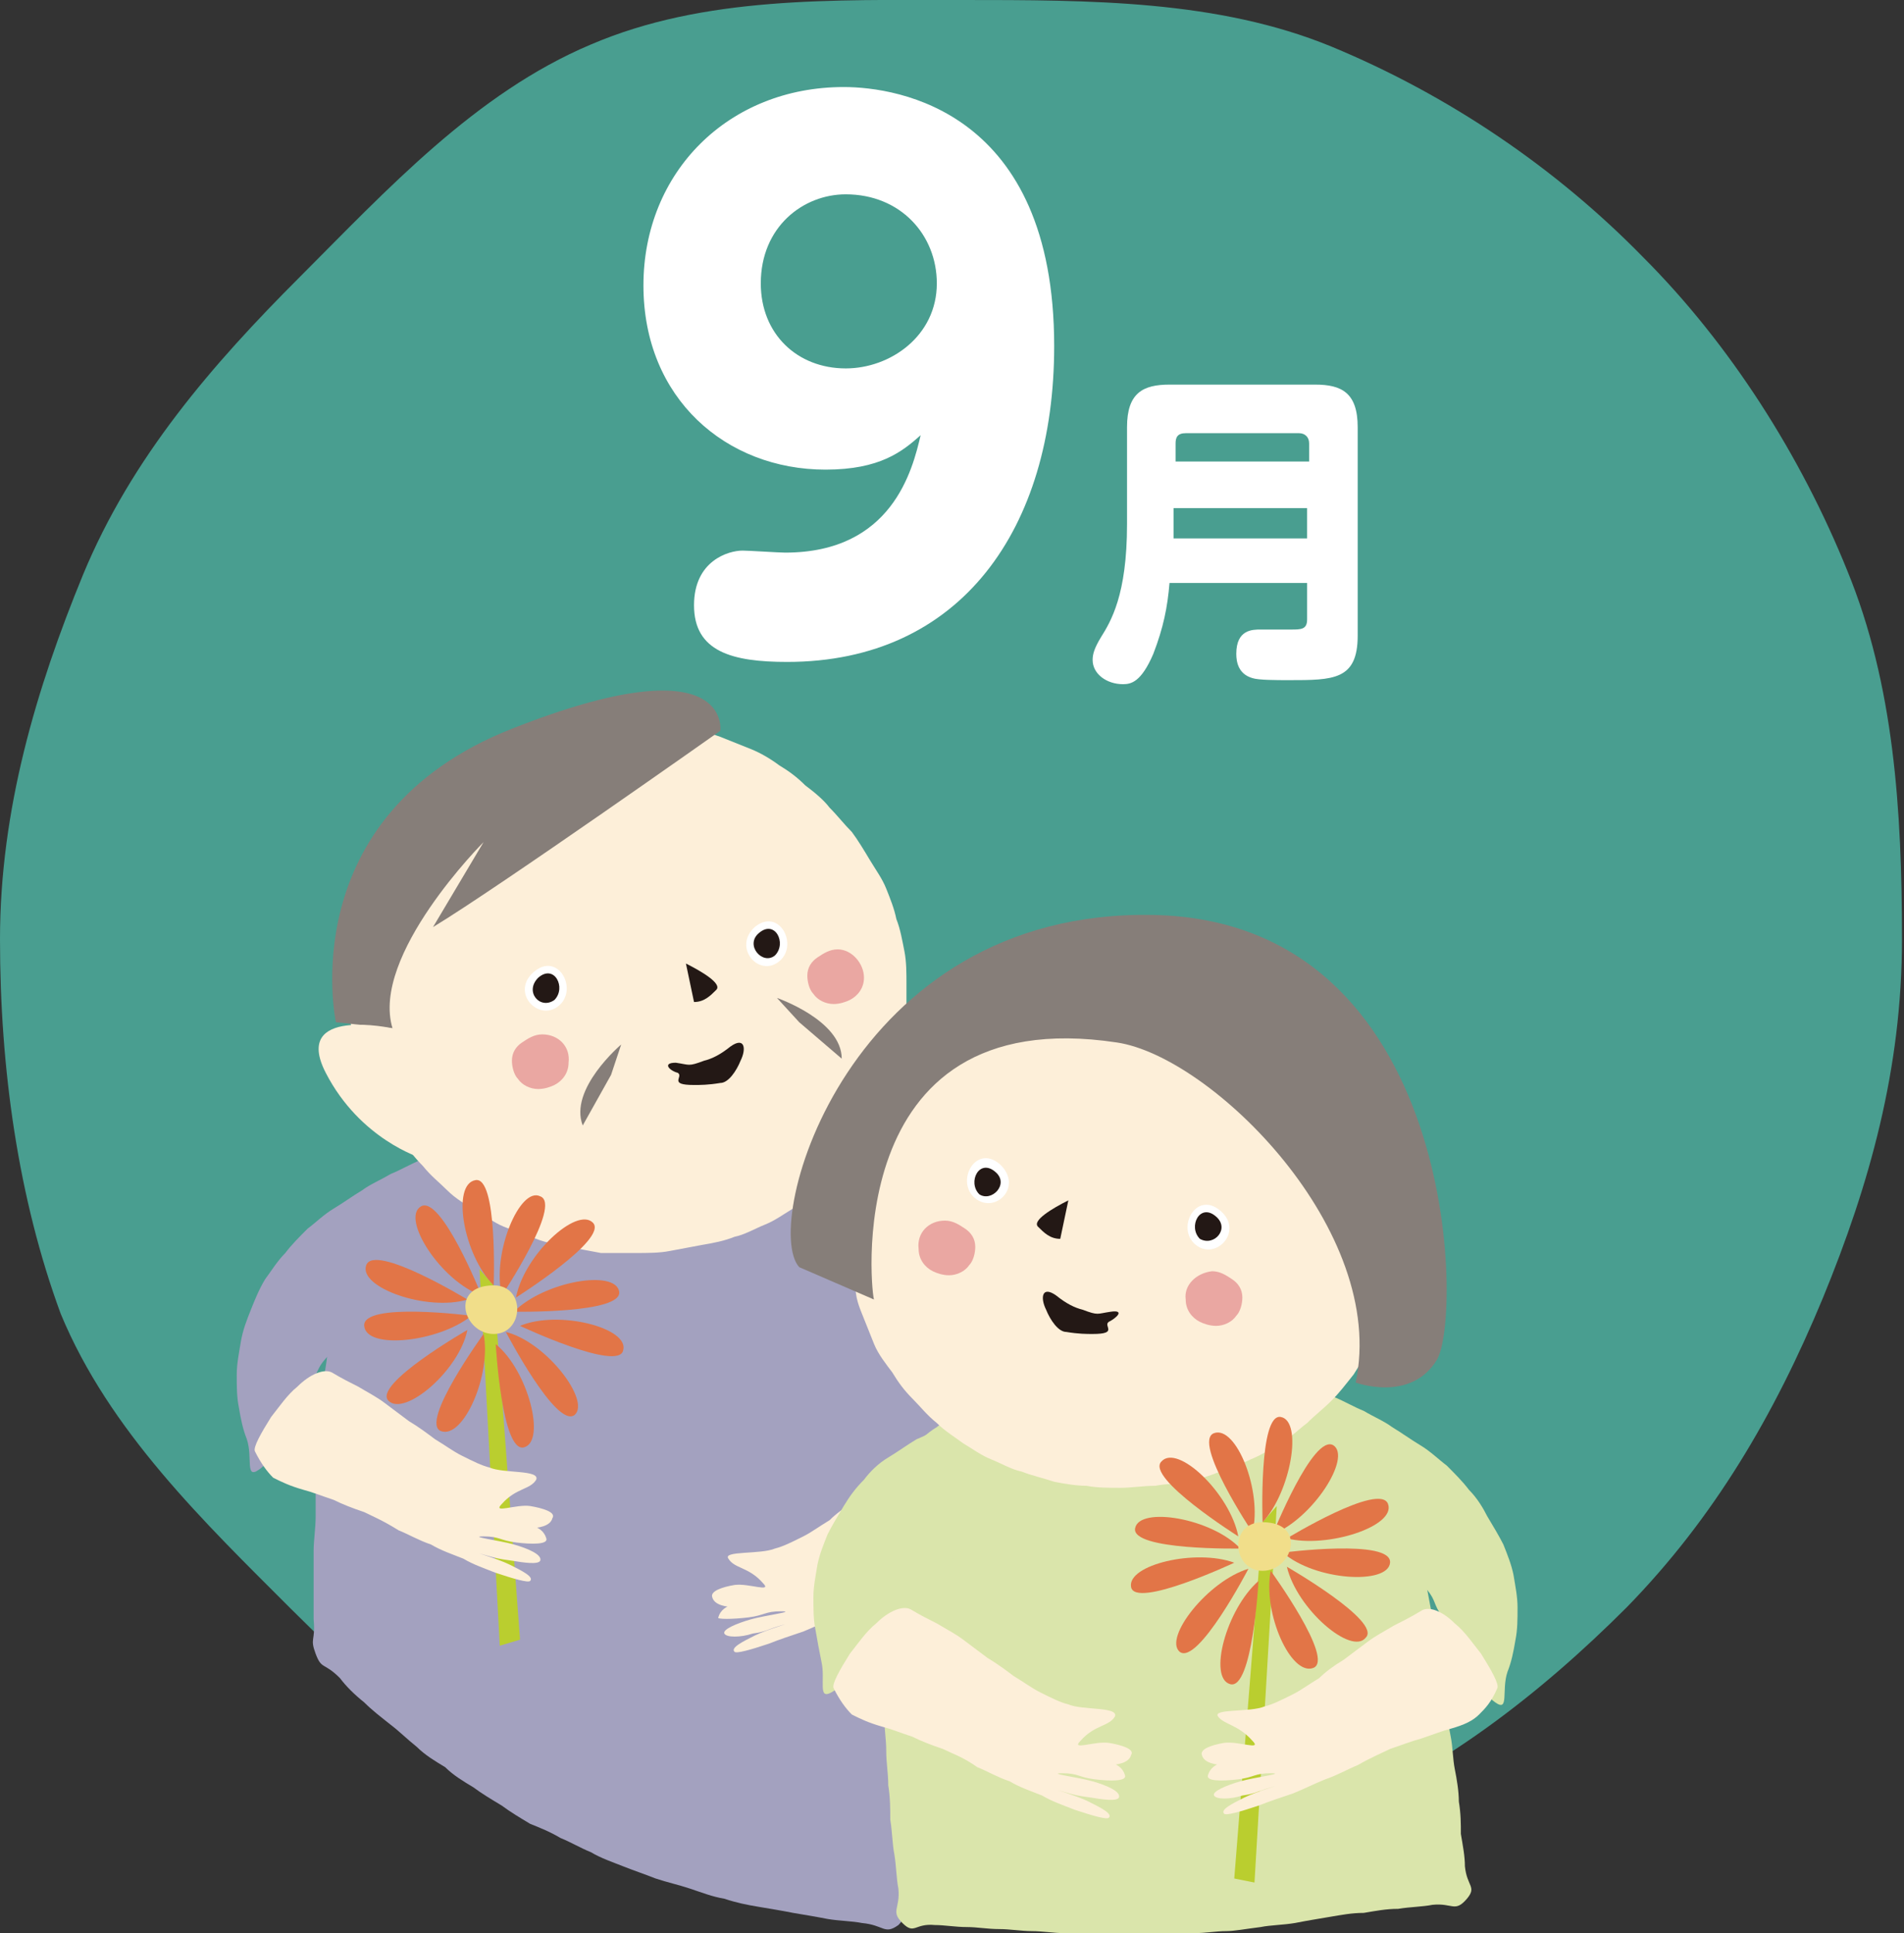 <?xml version="1.0" encoding="utf-8"?>
<!-- Generator: Adobe Illustrator 24.0.1, SVG Export Plug-In . SVG Version: 6.00 Build 0)  -->
<!DOCTYPE svg PUBLIC "-//W3C//DTD SVG 1.1//EN" "http://www.w3.org/Graphics/SVG/1.1/DTD/svg11.dtd">
<svg version="1.1" id="レイヤー_1" xmlns:x="http://ns.adobe.com/Extensibility/1.0/" xmlns:i="http://ns.adobe.com/AdobeIllustrator/10.0/" xmlns:graph="http://ns.adobe.com/Graphs/1.0/"
	 xmlns="http://www.w3.org/2000/svg" xmlns:xlink="http://www.w3.org/1999/xlink" x="0px" y="0px" viewBox="0 0 94.1 95.5"
	 style="enable-background:new 0 0 94.1 95.5;" xml:space="preserve">
<rect x="0" y="0" width="94.1" height="95.5" fill="#333333" stroke="none"/>
<style type="text/css">
	.st0{fill:#499E90;}
	.st1{fill:#FFFFFF;}
	.st2{fill:#A3A1BF;}
	.st3{fill:#FDEFD9;}
	.st4{fill:#BACE2F;}
	.st5{fill:#EAA7A2;}
	.st6{fill:#231815;}
	.st7{fill:#E27547;}
	.st8{fill:#F1DE8A;}
	.st9{fill:#DAE5AB;}
	.st10{fill:#867E79;}
</style>
<g>
	<g>
		<path class="st0" d="M0,46.4C0,40,1.8,34,4.1,28.4c2.4-5.8,6.4-10.4,10.7-14.7c4.3-4.3,8.7-9.1,14.4-11.5C34.8-0.2,41.1,0,47.5,0
			c6.4,0,12.7,0,18.3,2.3c5.8,2.4,11.1,6,15.4,10.4c4.3,4.3,7.8,9.8,10.1,15.5c2.3,5.6,2.7,11.8,2.7,18.2c0,6.4-1.6,12.1-3.9,17.7
			c-2.4,5.8-5.4,10.9-9.7,15.3c-4.3,4.3-9.2,8.1-15,10.5c-5.6,2.3-11.6,4.3-18,4.3c-6.4,0-12.8-1-18.4-3.3
			c-5.8-2.4-10.2-7.1-14.6-11.4c-4.3-4.3-9-8.8-11.4-14.6C0.9,59.2,0,52.8,0,46.4z"/>
	</g>
	<g>
		<path class="st1" d="M40.8,23.2c-4.9,0-9-3.5-9-9.1c0-5.6,4.2-9.8,9.9-9.8c2.7,0,10.4,1.2,10.4,12.8c0,9-4.6,15.6-13.2,15.6
			c-2.7,0-4.6-0.5-4.6-2.8c0-2.2,1.7-2.7,2.4-2.7c0.3,0,1.8,0.1,2.1,0.1c5.3,0,6.3-4.1,6.7-5.8C44.6,22.3,43.5,23.2,40.8,23.2z
			 M37.6,14c0,2.5,1.8,4.2,4.2,4.2c2.2,0,4.5-1.6,4.5-4.2c0-2.4-1.8-4.4-4.5-4.4C39.7,9.6,37.6,11.2,37.6,14z"/>
		<path class="st1" d="M57.8,28.8C57.7,30,57.5,31,57,32.3c-0.6,1.4-1.1,1.5-1.5,1.5c-0.8,0-1.5-0.5-1.5-1.2c0-0.3,0.1-0.6,0.4-1.1
			c0.5-0.8,1.3-2.1,1.3-5.6v-4.8c0-1.7,0.8-2.1,2.1-2.1H65c1.3,0,2.1,0.4,2.1,2.1v10.3c0,2.2-1.2,2.2-3.4,2.2c-0.6,0-1.5,0-1.8-0.1
			c-0.7-0.2-0.8-0.8-0.8-1.2c0-1.2,0.8-1.2,1.2-1.2c0.2,0,1.1,0,1.5,0c0.5,0,0.8,0,0.8-0.5v-1.8H57.8z M64.7,22.8v-0.9
			c0-0.3-0.2-0.5-0.5-0.5h-5.6c-0.4,0-0.5,0.2-0.5,0.5v0.9H64.7z M58,25.1v1.5h6.6v-1.5H58z"/>
	</g>
	<g>
		<path class="st2" d="M17.5,61.2c0.4-0.7,0.3-0.6,1-1.4c0.3-0.4,0.7-0.8,1.1-1.2c0.4-0.4,0.8-0.7,1.3-1.1c0.4-0.3,0.9-0.7,1.4-0.9
			c0.5-0.3,1-0.5,1.5-0.7c0.5-0.2,1-0.4,1.6-0.5c0.5-0.1,1.1-0.1,1.7-0.1c0.5,0,1.1,0,1.7,0.1c0.6,0.1,1.1,0.2,1.7,0.3
			c0.6,0.1,1.1,0.2,1.7,0.4c0.6,0.1,1.1,0.4,1.6,0.5c0.5,0.2,1.1,0.3,1.6,0.5c0.5,0.2,1.1,0.4,1.6,0.6c0.5,0.2,1.1,0.4,1.6,0.7
			c0.5,0.2,1.1,0.5,1.6,0.8c0.5,0.3,1,0.6,1.5,0.9c0.5,0.3,1,0.6,1.5,0.9c0.5,0.3,1,0.7,1.4,1.1c0.5,0.4,0.9,0.8,1.2,1.2
			c0.4,0.5,0.7,1,0.9,1.4c0.2,0.4,0.3,0.9,0.4,1.6c0.1,0.5,0,1,0,1.7c0,0.5,0,1.1,0,1.7c0,0.5,0,1.1,0,1.7c0,0.5-0.1,1.1-0.1,1.7
			c0,0.5-0.1,1.1-0.1,1.7c0,0.5-0.1,1.1-0.2,1.7c0,0.5-0.1,1.1-0.2,1.7c-0.1,0.6-0.1,1.1-0.2,1.7c-0.1,0.6-0.1,1.1-0.2,1.7
			c-0.1,0.6-0.1,1.1-0.1,1.7c-0.1,0.6-0.1,1.1-0.2,1.7c-0.1,0.6-0.2,1.1-0.3,1.7c-0.1,0.6-0.1,1.1-0.2,1.7c-0.1,0.6-0.2,1.1-0.2,1.7
			c-0.1,0.6-0.1,1.2-0.2,1.7c-0.1,0.6-0.2,1.2-0.3,1.6c-0.2,1,0.4,1.1-0.2,1.7c-0.7,0.5-0.7,0-1.8-0.1c-0.5-0.1-1.1-0.1-1.7-0.2
			c-0.5-0.1-1.1-0.2-1.7-0.3c-0.5-0.1-1.1-0.2-1.7-0.3c-0.6-0.1-1.1-0.2-1.7-0.4c-0.6-0.1-1.1-0.3-1.7-0.5c-0.6-0.2-1.1-0.3-1.7-0.5
			c-0.5-0.2-1.1-0.4-1.6-0.6c-0.5-0.2-1.1-0.4-1.6-0.7c-0.5-0.2-1-0.5-1.5-0.7c-0.5-0.3-1-0.5-1.5-0.7c-0.5-0.3-1-0.6-1.4-0.9
			c-0.5-0.3-1-0.6-1.4-0.9c-0.5-0.3-1-0.6-1.4-1c-0.5-0.3-1-0.6-1.4-1c-0.5-0.4-0.9-0.8-1.3-1.1c-0.5-0.4-0.9-0.7-1.3-1.1
			c-0.5-0.4-0.9-0.8-1.2-1.2c-0.8-0.8-0.9-0.4-1.2-1.2c-0.3-0.8,0-0.6-0.1-1.7c0-0.5,0-1.1,0-1.7c0-0.5,0-1.1,0-1.7
			c0-0.5,0.1-1.1,0.1-1.7c0-0.6,0-1.1,0-1.7c0-0.6,0.1-1.1,0.1-1.7c0-0.6,0.1-1.1,0.1-1.7c0-0.6,0.1-1.1,0.2-1.7
			c0.1-0.6,0.2-1.1,0.2-1.7c0.1-0.6,0.1-1.2,0.3-1.7c0.1-0.6,0.3-1.1,0.4-1.6C17,62.2,17.3,61.7,17.5,61.2z"/>
	</g>
	<g>
		<path class="st2" d="M45.4,60.2c0.5,0.2,1,0.5,1.5,0.7c0.5,0.3,1,0.6,1.4,0.9c0.5,0.3,0.9,0.7,1.2,1.1c0.4,0.4,0.7,0.8,1,1.3
			c0.3,0.5,0.6,0.9,0.8,1.4c0.2,0.5,0.4,1,0.5,1.6c0.1,0.6,0.2,1.1,0.2,1.6c0,0.6,0,1.1-0.1,1.6c-0.1,0.6-0.2,1.1-0.3,1.6
			c-0.2,0.9,0.2,1.9-0.5,1.5c-0.7-0.4-0.5-0.6-0.9-1.2c-0.5-0.6-0.5-0.6-0.9-1.3c-0.5-0.6-0.5-0.6-0.9-1.2c-0.5-0.6-0.4-0.7-0.9-1.3
			c-0.7-0.6-0.8-0.5-1.5-1.1c-0.8-0.5-0.8-0.6-1.5-1.1c-0.8-0.5-0.8-0.5-1.5-1.1s-0.9-0.4-1.5-1.1c-0.5-0.6-0.1-0.7,0-1.5
			c0-0.5,0.1-1,0.3-1.5c0.2-0.5,0.5-0.9,0.9-1.2c0.4-0.2,0.9-0.3,1.5-0.2C44.4,59.8,44.9,60,45.4,60.2z"/>
	</g>
	<g>
		<path class="st3" d="M44.5,78.6c0.6-0.2,1.1-0.4,1.5-0.5c0.6-0.2,1.1-0.4,1.5-0.5c0.7-0.2,1.1-0.4,1.4-0.7
			c0.3-0.3,0.6-0.6,0.9-1.3c0.1-0.2-0.3-0.9-0.8-1.7c-0.4-0.5-0.8-1.1-1.3-1.5c-0.6-0.6-1.3-0.9-1.7-0.6c-0.5,0.3-0.9,0.5-1.3,0.7
			c-0.5,0.3-0.9,0.5-1.3,0.8c-0.4,0.3-0.8,0.6-1.2,0.9c-0.5,0.3-0.9,0.6-1.2,0.9c-0.5,0.3-0.9,0.6-1.3,0.8c-0.6,0.3-1,0.5-1.4,0.6
			c-0.7,0.3-2.6,0.1-2.3,0.5c0.3,0.5,1,0.4,1.7,1.2c0.5,0.5-0.7,0-1.4,0.1c-0.6,0.1-1.2,0.3-1.1,0.6c0.1,0.4,0.7,0.5,1.2,0.5
			c0.7,0,2.1-0.2,1.4-0.2c-1.2-0.1-2.1,0-2.3,0.7C35.4,80,36.2,80,37,79.9c0.8-0.1,0.8-0.3,1.6-0.3c0.8,0-0.8,0.2-1.5,0.4
			c-0.7,0.2-1.4,0.5-1.3,0.7c0.1,0.2,0.8,0.2,1.4,0c0.7-0.1,0.7-0.2,1.4-0.4c0.7-0.2-0.7,0.2-1.3,0.5c-0.6,0.3-1.2,0.6-1,0.8
			c0.1,0.1,0.8-0.1,1.7-0.4c0.5-0.2,1.1-0.4,1.7-0.6c0.5-0.2,1.1-0.5,1.6-0.7c0.6-0.2,1.1-0.5,1.6-0.7C43.6,79,44.2,78.7,44.5,78.6z
			"/>
	</g>
	<g>
		<path class="st2" d="M20.8,57.3c-0.5,0.2-1,0.5-1.5,0.7c-0.5,0.3-1,0.5-1.4,0.8c-0.5,0.3-0.9,0.6-1.4,0.9c-0.5,0.3-0.9,0.7-1.3,1
			c-0.4,0.4-0.8,0.8-1.1,1.2c-0.4,0.4-0.7,0.9-1,1.3c-0.3,0.5-0.5,1-0.7,1.5c-0.2,0.5-0.4,1-0.5,1.6c-0.1,0.6-0.2,1.1-0.2,1.6
			c0,0.6,0,1.1,0.1,1.6c0.1,0.6,0.2,1.1,0.4,1.6c0.3,0.9-0.1,2,0.6,1.5c0.7-0.5,0.4-0.7,0.8-1.4c0.4-0.7,0.4-0.7,0.9-1.4
			C15,69,15,69,15.4,68.3s0.3-0.8,0.9-1.4c0.6-0.7,0.8-0.5,1.5-1.1c0.8-0.5,0.8-0.5,1.5-1.1c0.8-0.5,0.8-0.5,1.5-1.1
			c0.8-0.5,0.9-0.4,1.5-1.1c0.6-0.6,0.3-0.7,0.6-1.5c0.2-0.5,0.3-1,0.4-1.6c0.1-0.6,0.2-1.2,0.1-1.6c-0.1-0.6-0.4-1-1.1-1
			C22,56.9,21.5,57,20.8,57.3z"/>
	</g>
	<polygon class="st4" points="24.4,63.5 25.7,81 24.7,81.3 23.7,62.7 	"/>
	<g>
		<path class="st3" d="M18,74.7c-0.6-0.2-1.1-0.4-1.5-0.6c-0.6-0.2-1.1-0.4-1.5-0.5c-0.7-0.2-1.1-0.4-1.5-0.6
			c-0.3-0.3-0.6-0.7-0.9-1.3c-0.1-0.2,0.3-0.9,0.8-1.7c0.4-0.5,0.8-1.1,1.3-1.5c0.6-0.6,1.3-0.9,1.7-0.7c0.5,0.3,0.9,0.5,1.3,0.7
			c0.5,0.3,0.9,0.5,1.3,0.8c0.4,0.3,0.8,0.6,1.2,0.9c0.5,0.3,0.9,0.6,1.3,0.9c0.5,0.3,0.9,0.6,1.3,0.8c0.6,0.3,1,0.5,1.4,0.6
			c0.7,0.3,2.5,0.1,2.3,0.6c-0.3,0.5-1,0.4-1.7,1.2c-0.5,0.5,0.7,0,1.4,0.1c0.6,0.1,1.3,0.3,1.1,0.6c-0.1,0.4-0.7,0.5-1.2,0.5
			c-0.7,0-2.1-0.1-1.4-0.2c1.2-0.1,2.1,0,2.3,0.7c0.1,0.3-0.7,0.3-1.5,0.2c-0.8-0.1-0.8-0.3-1.6-0.3c-0.8,0,0.8,0.2,1.5,0.4
			c0.7,0.2,1.4,0.5,1.3,0.8c-0.1,0.2-0.8,0.1-1.4,0c-0.7-0.1-0.7-0.1-1.4-0.3c-0.7-0.2,0.7,0.2,1.3,0.5c0.6,0.3,1.2,0.6,1,0.8
			c-0.1,0.1-0.8-0.1-1.7-0.4c-0.5-0.2-1.1-0.4-1.6-0.7c-0.5-0.2-1.1-0.4-1.6-0.7c-0.6-0.2-1.1-0.5-1.6-0.7
			C18.9,75.1,18.4,74.9,18,74.7z"/>
	</g>
	<g>
		<path class="st3" d="M44.2,53.2c-0.2,0.5-0.4,1-0.7,1.5c-0.2,0.5-0.5,1-0.8,1.5c-0.3,0.5-0.7,0.9-1,1.3c-0.4,0.4-0.7,0.8-1.2,1.2
			c-0.4,0.4-0.8,0.7-1.3,1c-0.5,0.3-0.9,0.6-1.4,0.8c-0.5,0.2-1,0.5-1.5,0.6c-0.5,0.2-1,0.3-1.6,0.4c-0.5,0.1-1.1,0.2-1.6,0.3
			c-0.5,0.1-1.1,0.1-1.7,0.1c-0.5,0-1.1,0-1.7,0c-0.5-0.1-1.1-0.2-1.6-0.3c-0.5-0.1-1.1-0.2-1.6-0.4c-0.5-0.2-1.1-0.4-1.6-0.6
			c-0.5-0.2-1-0.6-1.4-0.8c-0.5-0.3-1-0.6-1.4-1c-0.4-0.4-0.8-0.7-1.2-1.2c-0.4-0.4-0.7-0.8-1.1-1.3c-0.3-0.5-0.6-0.9-0.9-1.4
			c-0.3-0.5-0.5-1-0.7-1.5c-0.2-0.5-0.4-1-0.5-1.5c-0.2-0.5-0.3-1-0.4-1.5c-0.1-0.5-0.1-1.1-0.2-1.6c0-0.5-0.1-1.1,0-1.6
			c0-0.5,0.1-1.1,0.2-1.6c0.1-0.5,0.2-1,0.4-1.5c0.2-0.6,0.4-1.2,0.7-1.7c0.3-0.5,0.6-1.1,1-1.5c0.4-0.5,0.8-0.9,1.2-1.3
			c0.4-0.4,0.9-0.8,1.4-1.1c0.5-0.3,1-0.6,1.6-0.9c0.5-0.3,1.1-0.4,1.7-0.7c0.5-0.2,1.1-0.4,1.7-0.5c0.6-0.2,1.1-0.3,1.7-0.4
			c0.6-0.1,1.2-0.2,1.7-0.2c0.6-0.1,1.2-0.1,1.8,0c0.6,0,1.2,0,1.7,0.1c0.6,0.1,1.1,0.3,1.7,0.5c0.5,0.2,1,0.4,1.5,0.6
			c0.5,0.2,1,0.5,1.4,0.8c0.5,0.3,0.9,0.6,1.3,1c0.4,0.3,0.9,0.7,1.2,1.1c0.4,0.4,0.7,0.8,1.1,1.2c0.3,0.4,0.6,0.9,0.9,1.4
			c0.3,0.5,0.6,0.9,0.8,1.4c0.2,0.5,0.4,1,0.5,1.5c0.2,0.5,0.3,1.1,0.4,1.6c0.1,0.5,0.1,1.1,0.1,1.6c0,0.5,0,1.1,0,1.6
			c0,0.5-0.1,1.1-0.2,1.6C44.5,52.1,44.3,52.7,44.2,53.2z"/>
	</g>
	<g>
		<g>
			<path class="st5" d="M42.7,48.3c0,0.5-0.3,0.9-0.7,1.1c-0.2,0.1-0.5,0.2-0.8,0.2c-0.4,0-0.8-0.2-1-0.5c-0.2-0.2-0.3-0.6-0.3-0.9
				c0-0.4,0.2-0.7,0.5-0.9c0.3-0.2,0.6-0.4,1-0.4C42.1,46.9,42.7,47.6,42.7,48.3z"/>
		</g>
		<g>
			<path class="st5" d="M28.1,52.5c0,0.5-0.3,0.9-0.7,1.1c-0.2,0.1-0.5,0.2-0.8,0.2c-0.4,0-0.8-0.2-1-0.5c-0.2-0.2-0.3-0.6-0.3-0.9
				c0-0.4,0.2-0.7,0.5-0.9c0.3-0.2,0.6-0.4,1-0.4C27.6,51.1,28.2,51.7,28.1,52.5z"/>
		</g>
		<g>
			<path class="st1" d="M26.4,48c1.2-1,2.2,0.9,1.2,1.7S25.2,49,26.4,48z"/>
		</g>
		<g>
			<path class="st1" d="M37.3,45.8c1.2-1,2.2,0.9,1.2,1.7S36.2,46.8,37.3,45.8z"/>
		</g>
		<g>
			<path class="st6" d="M26.6,48.3c0.8-0.7,1.4,0.5,0.8,1.1C26.7,49.9,25.9,49,26.6,48.3z"/>
		</g>
		<g>
			<path class="st6" d="M37.5,46.1c0.8-0.7,1.4,0.5,0.8,1.1C37.7,47.7,36.8,46.7,37.5,46.1z"/>
		</g>
		<g>
			<path class="st6" d="M33.9,47.6c0.8,0.4,1.8,1,1.5,1.3c-0.3,0.3-0.6,0.6-1.1,0.6"/>
		</g>
		<g>
			<path class="st6" d="M33.4,52.5c0.7,0.1,0.6,0.2,1.4-0.1c0.4-0.1,0.8-0.3,1.3-0.7c0.7-0.5,0.8,0.1,0.5,0.7
				c-0.2,0.5-0.6,1.1-1,1.1c-0.6,0.1-1,0.1-1.3,0.1c-1.3,0-0.5-0.4-0.8-0.6C33.1,52.9,32.7,52.5,33.4,52.5z"/>
		</g>
	</g>
	<g>
		<path class="st7" d="M24.4,63.5c0,0,0.2-5.4-0.9-5.2C22.3,58.5,22.9,62,24.4,63.5z"/>
		<path class="st7" d="M23.8,64c0,0-2-5-3-4.4S21.8,63.3,23.8,64z"/>
		<path class="st7" d="M25.5,64.1c0,0,4.6-2.9,3.8-3.7C28.5,59.6,25.9,62,25.5,64.1z"/>
		<path class="st7" d="M24.8,64c0,0,3-4.5,1.9-4.9C25.7,58.6,24.3,61.9,24.8,64z"/>
		<path class="st7" d="M25.7,65.5c0,0,4.9,2.3,5.1,1.2C31.1,65.6,27.6,64.7,25.7,65.5z"/>
		<path class="st7" d="M25.4,64.8c0,0,5.4,0.1,5.2-1S26.9,63.3,25.4,64.8z"/>
		<path class="st7" d="M24.5,66.4c0,0,0.3,5.4,1.4,5.1C27,71.2,26.1,67.7,24.5,66.4z"/>
		<path class="st7" d="M25,65.8c0,0,2.5,4.8,3.4,4.1C29.2,69.2,27,66.3,25,65.8z"/>
		<path class="st7" d="M23.1,65.7c0,0-4.7,2.7-3.9,3.5S22.7,67.7,23.1,65.7z"/>
		<path class="st7" d="M23.9,65.9c0,0-3.2,4.4-2.1,4.8S24.3,67.9,23.9,65.9z"/>
		<path class="st7" d="M23.1,64.2c0,0-4.6-2.8-5-1.7S21.1,64.8,23.1,64.2z"/>
		<path class="st7" d="M23.3,65c0,0-5.4-0.7-5.3,0.5S21.7,66.3,23.3,65z"/>
		<path class="st8" d="M24.4,63.5c-2.2,0-1.5,2.4,0,2.4S26,63.5,24.4,63.5z"/>
	</g>
	<g>
		<g>
			<path class="st9" d="M69.2,73c-0.4-0.7-0.4-0.5-1-1.3c-0.3-0.4-0.7-0.8-1.2-1.2c-0.4-0.4-0.8-0.7-1.3-1.1
				c-0.4-0.3-0.9-0.6-1.4-0.9c-0.5-0.3-1-0.5-1.5-0.7c-0.5-0.2-1.1-0.3-1.6-0.4c-0.5-0.1-1.1-0.2-1.7-0.2c-0.5,0-1.1,0.1-1.7,0.1
				c-0.6,0.1-1.1,0.2-1.7,0.3c-0.6,0.1-1.1,0.2-1.7,0.3c-0.6,0.1-1.1,0.2-1.7,0.3c-0.6,0.1-1.1,0.2-1.7,0.4
				c-0.6,0.1-1.1,0.3-1.6,0.4c-0.6,0.2-1.1,0.4-1.6,0.6c-0.5,0.2-1,0.5-1.5,0.9c-0.5,0.3-0.9,0.7-1.2,1.1c-0.4,0.4-0.6,0.9-0.9,1.4
				c-0.2,0.4-0.3,1-0.4,1.6c-0.1,0.5-0.1,1.1-0.2,1.7c0,0.5-0.1,1.1-0.1,1.7c0,0.5,0,1.1,0,1.7c0,0.6,0,1.1,0,1.7
				c0,0.6,0.1,1.1,0.1,1.7c0,0.6,0.1,1.1,0.1,1.7c0,0.6,0.1,1.1,0.1,1.7c0,0.6,0.1,1.1,0.1,1.7c0.1,0.6,0.1,1.2,0.1,1.7
				c0.1,0.6,0.1,1.2,0.2,1.7c0.1,0.6,0.1,1.2,0.2,1.7c0.1,1-0.4,1.1,0.2,1.7c0.6,0.6,0.6,0,1.6,0.1c0.5,0,1,0.1,1.6,0.1
				c0.5,0,1,0.1,1.6,0.1c0.5,0,1.1,0.1,1.6,0.1c0.5,0,1.1,0.1,1.6,0.1c0.5,0,1.1,0,1.6,0c0.5,0,1.1,0.1,1.6,0.1c0.5,0,1.1,0,1.6,0
				c0.6,0,1.1,0,1.6-0.1c0.6,0,1.1-0.1,1.6-0.1c0.4,0,0.9-0.1,1.7-0.2c0.5-0.1,1.1-0.1,1.7-0.2c0.5-0.1,1.1-0.2,1.7-0.3
				c0.6-0.1,1.1-0.2,1.7-0.2c0.6-0.1,1.1-0.2,1.7-0.2c0.6-0.1,1.2-0.1,1.7-0.2c1-0.1,1.1,0.4,1.7-0.3c0.5-0.6,0-0.6-0.1-1.6
				c0-0.5-0.1-1-0.2-1.6c0-0.5,0-1-0.1-1.6c0-0.5-0.1-1.1-0.2-1.6c-0.1-0.5-0.1-1.1-0.2-1.6c-0.1-0.5-0.2-1.1-0.2-1.6
				c-0.1-0.5-0.1-1.1-0.2-1.6c-0.1-0.5-0.2-1.1-0.3-1.6c-0.1-0.5-0.2-1.1-0.3-1.6c-0.1-0.5-0.2-1.1-0.3-1.6
				c-0.1-0.6-0.3-1.1-0.4-1.6c-0.2-0.6-0.3-1.1-0.5-1.5C69.7,73.9,69.5,73.4,69.2,73z"/>
		</g>
		<g>
			<path class="st9" d="M46.8,70.4c-0.5,0.2-1,0.5-1.5,0.7c-0.5,0.3-0.9,0.6-1.4,0.9c-0.5,0.3-0.9,0.7-1.2,1.1
				c-0.4,0.4-0.7,0.8-1,1.3c-0.3,0.5-0.6,1-0.8,1.4c-0.2,0.5-0.4,1-0.5,1.5c-0.1,0.6-0.2,1.1-0.2,1.6c0,0.6,0,1.1,0.1,1.6
				c0.1,0.6,0.2,1.1,0.3,1.6c0.2,0.9-0.2,1.9,0.5,1.5c0.7-0.4,0.5-0.6,0.9-1.2c0.5-0.6,0.5-0.6,0.9-1.2c0.5-0.6,0.5-0.6,0.9-1.3
				c0.5-0.6,0.4-0.7,0.9-1.2c0.7-0.6,0.8-0.5,1.5-1.1c0.8-0.5,0.8-0.5,1.5-1.1c0.8-0.5,0.8-0.5,1.5-1.1s0.9-0.4,1.5-1.1
				c0.5-0.6,0.1-0.7,0-1.5c0-0.5-0.1-1-0.3-1.5c-0.2-0.5-0.5-0.9-0.9-1.2c-0.4-0.2-0.9-0.3-1.5-0.3C47.9,70,47.4,70.1,46.8,70.4z"/>
		</g>
		<g>
			<path class="st3" d="M46.6,86.4c-0.6-0.2-1.1-0.4-1.5-0.6c-0.6-0.2-1.1-0.4-1.5-0.5c-0.7-0.2-1.1-0.4-1.5-0.6
				c-0.3-0.3-0.6-0.7-0.9-1.3c-0.1-0.2,0.3-0.9,0.8-1.7c0.4-0.5,0.8-1.1,1.3-1.5c0.6-0.6,1.3-0.9,1.7-0.7c0.5,0.3,0.9,0.5,1.3,0.7
				c0.5,0.3,0.9,0.5,1.3,0.8c0.4,0.3,0.8,0.6,1.2,0.9c0.5,0.3,0.9,0.6,1.3,0.9c0.5,0.3,0.9,0.6,1.3,0.8c0.6,0.3,1,0.5,1.4,0.6
				c0.7,0.3,2.5,0.1,2.3,0.6c-0.3,0.5-1,0.4-1.7,1.2c-0.5,0.5,0.7,0,1.4,0.1c0.6,0.1,1.3,0.3,1.1,0.6c-0.1,0.4-0.7,0.5-1.2,0.5
				c-0.7,0-2.1-0.1-1.4-0.2c1.2-0.1,2.1,0,2.3,0.7c0.1,0.3-0.7,0.3-1.5,0.2c-0.8-0.1-0.8-0.3-1.6-0.3c-0.8,0,0.8,0.2,1.5,0.4
				c0.7,0.2,1.4,0.5,1.3,0.8c-0.1,0.2-0.8,0.1-1.4,0c-0.7-0.1-0.7-0.1-1.4-0.3c-0.7-0.2,0.7,0.2,1.3,0.5c0.6,0.3,1.2,0.6,1,0.8
				c-0.1,0.1-0.8-0.1-1.7-0.4c-0.5-0.2-1.1-0.4-1.6-0.7c-0.5-0.2-1.1-0.4-1.6-0.7c-0.6-0.2-1.1-0.5-1.6-0.7
				C47.6,86.8,47,86.6,46.6,86.4z"/>
		</g>
		<g>
			<path class="st9" d="M65.9,69c0.5,0.2,1,0.5,1.5,0.7c0.5,0.3,1,0.5,1.4,0.8c0.5,0.3,0.9,0.6,1.4,0.9c0.5,0.3,0.9,0.7,1.3,1
				c0.4,0.4,0.8,0.8,1.1,1.2c0.4,0.4,0.7,0.9,0.9,1.3c0.3,0.5,0.6,1,0.8,1.4c0.2,0.5,0.4,1,0.5,1.5c0.1,0.6,0.2,1.1,0.2,1.6
				c0,0.6,0,1.1-0.1,1.6c-0.1,0.6-0.2,1.1-0.4,1.6c-0.3,0.9,0.1,2-0.6,1.5c-0.7-0.5-0.4-0.7-0.9-1.4c-0.4-0.7-0.4-0.7-0.8-1.4
				c-0.4-0.7-0.4-0.7-0.9-1.4s-0.3-0.8-0.8-1.4c-0.6-0.7-0.8-0.5-1.5-1.1c-0.8-0.5-0.8-0.5-1.5-1.1c-0.8-0.5-0.8-0.5-1.5-1.1
				S65,75,64.4,74.4c-0.6-0.6-0.3-0.7-0.6-1.5c-0.2-0.5-0.3-1-0.4-1.6c-0.1-0.6-0.2-1.2-0.1-1.6c0.1-0.6,0.4-1,1.1-1
				C64.7,68.6,65.2,68.7,65.9,69z"/>
		</g>
		<polygon class="st4" points="62.4,75.2 61,92.8 62,93 63.1,74.4 		"/>
		<g>
			<path class="st3" d="M68.7,86.4c0.6-0.2,1.1-0.4,1.5-0.5c0.6-0.2,1.1-0.4,1.5-0.5c0.7-0.2,1.1-0.4,1.4-0.7
				c0.3-0.3,0.6-0.6,0.9-1.3c0.1-0.2-0.3-0.9-0.8-1.7c-0.4-0.5-0.8-1.1-1.3-1.5c-0.6-0.6-1.3-0.9-1.7-0.6c-0.5,0.3-0.9,0.5-1.3,0.7
				c-0.5,0.3-0.9,0.5-1.3,0.8c-0.4,0.3-0.8,0.6-1.2,0.9c-0.5,0.3-0.9,0.6-1.2,0.9c-0.5,0.3-0.9,0.6-1.3,0.8c-0.6,0.3-1,0.5-1.4,0.6
				c-0.7,0.3-2.6,0.1-2.3,0.5s1,0.4,1.7,1.2c0.5,0.5-0.7,0-1.4,0.1c-0.6,0.1-1.2,0.3-1.1,0.6c0.1,0.4,0.7,0.5,1.2,0.5
				c0.7,0,2.1-0.2,1.4-0.2c-1.2-0.1-2.1,0-2.3,0.7c-0.1,0.3,0.7,0.3,1.5,0.2c0.8-0.1,0.8-0.3,1.6-0.3c0.8,0-0.8,0.2-1.5,0.4
				c-0.7,0.2-1.4,0.5-1.3,0.7c0.1,0.2,0.8,0.2,1.4,0c0.7-0.1,0.7-0.2,1.4-0.4c0.7-0.2-0.7,0.2-1.3,0.5c-0.6,0.3-1.2,0.6-1,0.8
				c0.1,0.1,0.8-0.1,1.7-0.4c0.5-0.2,1.1-0.4,1.7-0.6c0.5-0.2,1.1-0.5,1.6-0.7c0.6-0.2,1.1-0.5,1.6-0.7
				C67.8,86.8,68.3,86.6,68.7,86.4z"/>
		</g>
		<g>
			<path class="st3" d="M42.6,64.9c0.2,0.5,0.4,1,0.6,1.5c0.2,0.5,0.6,1,0.9,1.4c0.3,0.5,0.6,0.9,1,1.3c0.4,0.4,0.7,0.8,1.2,1.2
				c0.4,0.4,0.9,0.7,1.3,1c0.5,0.3,0.9,0.6,1.4,0.8c0.5,0.2,1,0.5,1.5,0.6c0.5,0.2,1,0.3,1.6,0.5c0.5,0.1,1.1,0.2,1.6,0.2
				c0.5,0.1,1.1,0.1,1.7,0.1c0.5,0,1.1-0.1,1.7-0.1c0.5-0.1,1.1-0.1,1.6-0.2c0.5-0.1,1.1-0.3,1.6-0.5c0.5-0.2,1.1-0.4,1.5-0.6
				c0.5-0.2,1-0.5,1.5-0.8c0.5-0.3,0.9-0.7,1.3-1c0.4-0.4,0.8-0.7,1.2-1.1c0.4-0.4,0.7-0.8,1.1-1.3c0.3-0.5,0.6-0.9,0.9-1.4
				c0.3-0.5,0.5-1,0.7-1.5c0.2-0.5,0.4-1,0.6-1.5c0.2-0.5,0.3-1,0.4-1.6c0.1-0.5,0.2-1,0.2-1.6c0-0.5,0-1.1,0-1.6
				c0-0.5-0.1-1.1-0.2-1.6c-0.1-0.5-0.3-1-0.4-1.5c-0.2-0.6-0.5-1.1-0.7-1.7c-0.3-0.5-0.6-1-1-1.5c-0.4-0.5-0.8-0.9-1.2-1.3
				c-0.4-0.4-0.9-0.8-1.4-1.1c-0.5-0.3-1-0.6-1.6-0.9c-0.5-0.3-1.1-0.5-1.7-0.7c-0.5-0.2-1.1-0.4-1.7-0.5c-0.6-0.2-1.1-0.3-1.7-0.4
				c-0.6-0.1-1.1-0.2-1.7-0.3c-0.6-0.1-1.2-0.1-1.7-0.1c-0.6,0-1.2,0.1-1.7,0.2c-0.6,0.1-1.2,0.2-1.7,0.4c-0.5,0.2-1,0.4-1.5,0.6
				c-0.5,0.2-1,0.5-1.4,0.8c-0.5,0.3-0.9,0.6-1.3,0.9c-0.4,0.3-0.8,0.7-1.2,1.1c-0.4,0.4-0.7,0.8-1.1,1.2c-0.3,0.4-0.7,0.9-0.9,1.3
				c-0.3,0.5-0.5,1-0.7,1.5c-0.2,0.5-0.4,1-0.6,1.5c-0.2,0.5-0.3,1.1-0.4,1.6c-0.1,0.5-0.2,1.1-0.2,1.6c0,0.5,0,1.1,0,1.6
				c0,0.5,0.1,1.1,0.3,1.6C42.2,63.9,42.4,64.4,42.6,64.9z"/>
		</g>
		<g>
			<g>
				<path class="st5" d="M45.4,61.7c0,0.5,0.3,0.9,0.7,1.1c0.2,0.1,0.5,0.2,0.8,0.2c0.4,0,0.8-0.2,1-0.5c0.2-0.2,0.3-0.6,0.3-0.9
					c0-0.4-0.2-0.7-0.5-0.9c-0.3-0.2-0.6-0.4-1-0.4C45.9,60.3,45.3,60.9,45.4,61.7z"/>
			</g>
			<g>
				<path class="st5" d="M58.6,64.2c0,0.5,0.3,0.9,0.7,1.1c0.2,0.1,0.5,0.2,0.8,0.2c0.4,0,0.8-0.2,1-0.5c0.2-0.2,0.3-0.6,0.3-0.9
					c0-0.4-0.2-0.7-0.5-0.9c-0.3-0.2-0.6-0.4-1-0.4C59.1,62.9,58.5,63.5,58.6,64.2z"/>
			</g>
			<g>
				<path class="st1" d="M60.3,59.8c-1.2-1-2.2,0.9-1.2,1.7S61.5,60.8,60.3,59.8z"/>
			</g>
			<g>
				<path class="st1" d="M49.4,57.5c-1.2-1-2.2,0.9-1.2,1.7S50.6,58.6,49.4,57.5z"/>
			</g>
			<g>
				<path class="st6" d="M60.1,60.1c-0.8-0.7-1.4,0.5-0.8,1.1C60,61.6,60.8,60.7,60.1,60.1z"/>
			</g>
			<g>
				<path class="st6" d="M49.2,57.9c-0.8-0.7-1.4,0.5-0.8,1.1C49,59.4,49.9,58.5,49.2,57.9z"/>
			</g>
			<g>
				<path class="st6" d="M52.8,59.3c-0.8,0.4-1.8,1-1.5,1.3c0.3,0.3,0.6,0.6,1.1,0.6"/>
			</g>
			<g>
				<path class="st6" d="M54.9,64.8c-0.7,0.1-0.6,0.2-1.4-0.1c-0.4-0.1-0.8-0.3-1.3-0.7c-0.7-0.5-0.8,0.1-0.5,0.7
					c0.2,0.5,0.6,1.1,1,1.1c0.6,0.1,1,0.1,1.3,0.1c1.3,0,0.5-0.4,0.8-0.6C55.2,65.1,55.6,64.7,54.9,64.8z"/>
			</g>
		</g>
		<g>
			<path class="st7" d="M62.4,75.2c0,0-0.2-5.4,0.9-5.2C64.4,70.2,63.8,73.7,62.4,75.2z"/>
			<path class="st7" d="M62.9,75.8c0,0,2-5,3-4.4C66.8,72,64.9,75,62.9,75.8z"/>
			<path class="st7" d="M61.2,75.9c0,0-4.6-2.9-3.8-3.7C58.2,71.3,60.8,73.8,61.2,75.9z"/>
			<path class="st7" d="M61.9,75.7c0,0-3-4.5-1.9-4.9S62.4,73.7,61.9,75.7z"/>
			<path class="st7" d="M61,77.2c0,0-4.9,2.3-5.1,1.2S59.1,76.5,61,77.2z"/>
			<path class="st7" d="M61.3,76.5c0,0-5.4,0.1-5.2-1C56.3,74.4,59.9,75,61.3,76.5z"/>
			<path class="st7" d="M62.2,78.1c0,0-0.3,5.4-1.4,5.1C59.7,82.9,60.6,79.5,62.2,78.1z"/>
			<path class="st7" d="M61.7,77.5c0,0-2.5,4.8-3.4,4.1C57.5,80.9,59.7,78.1,61.7,77.5z"/>
			<path class="st7" d="M63.6,77.4c0,0,4.7,2.7,3.9,3.5C66.8,81.8,64.1,79.5,63.6,77.4z"/>
			<path class="st7" d="M62.8,77.6c0,0,3.2,4.4,2.1,4.8S62.4,79.7,62.8,77.6z"/>
			<path class="st7" d="M63.6,76c0,0,4.6-2.8,5-1.7S65.6,76.5,63.6,76z"/>
			<path class="st7" d="M63.4,76.7c0,0,5.4-0.7,5.3,0.5C68.6,78.3,65,78.1,63.4,76.7z"/>
			<path class="st8" d="M62.4,75.2c2.2,0,1.5,2.4,0,2.4S60.7,75.2,62.4,75.2z"/>
		</g>
		<path class="st10" d="M55.2,51.5c4.7,0.7,13.4,9.3,11.8,16.8c0,0,2.7,1,4-1.1c1.3-2,1.1-21.7-14-22S37.6,60.5,39.5,62.6l3.7,1.6
			C43.1,64.3,41.3,49.4,55.2,51.5z"/>
	</g>
	<path class="st10" d="M35.6,36.1c0,0-10.9,7.7-14.2,9.7l2.5-4.2c0,0-5.6,5.6-4.5,9.2l-2.8-0.3c0,0-2.2-10.2,8.7-14.5
		S35.6,36.1,35.6,36.1z"/>
	<path class="st3" d="M19.4,50.8c0,0-5-1.1-3.3,2.2s4.7,4.2,4.7,4.2"/>
	<path class="st10" d="M30.7,51.6c0,0-2.6,2.2-1.9,4l1.4-2.5L30.7,51.6z"/>
	<path class="st10" d="M38.4,49.3c0,0,3.2,1.1,3.2,3l-2.1-1.8L38.4,49.3z"/>
</g>
</svg>
